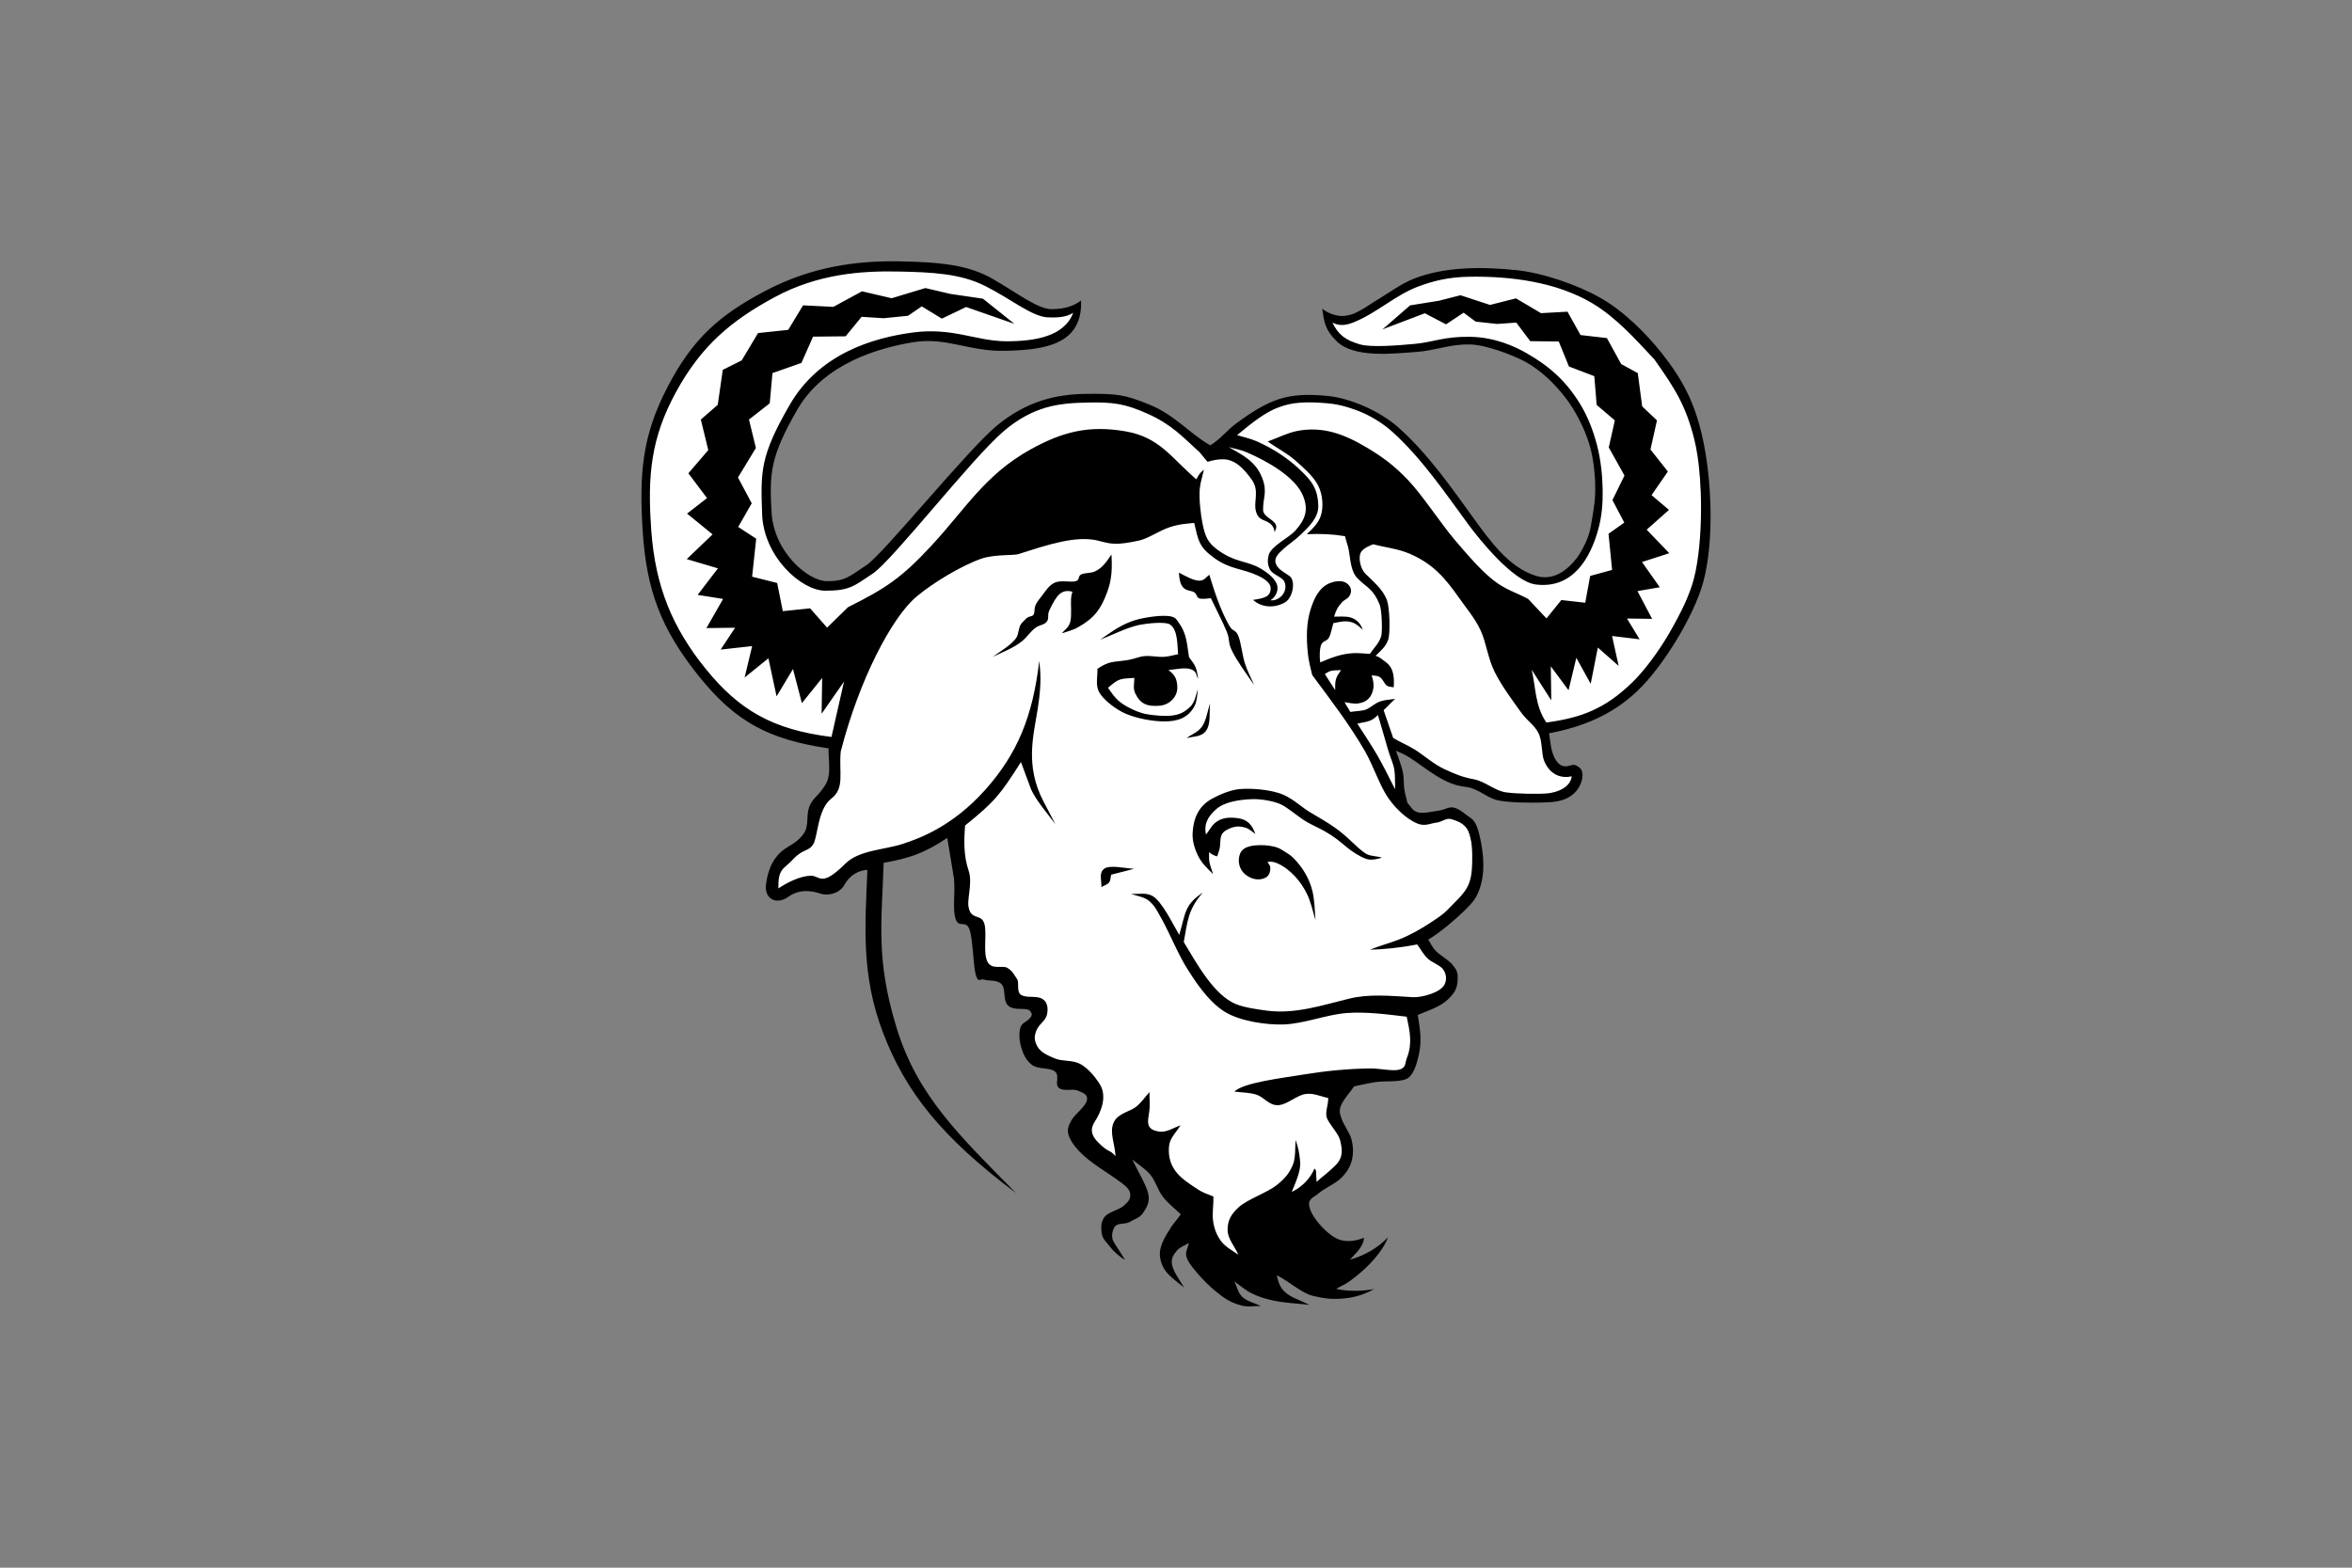 <?xml version="1.0" encoding="UTF-8"?>
<svg xmlns="http://www.w3.org/2000/svg" width="1200" height="800" viewBox="0 0 1200 800" fill="none">
  <rect x="0" y="0" width="1200" height="800" fill="#808080" stroke="none"/>
  <path d="M420.618 448.61C420.618 448.607 391.731 455.034 391.731 455.034L408.766 428.574L428.269 384.325L369.907 358.883L334.063 302.384L329.621 230.887L356.723 174.619L413.213 139.865L483.514 136.168L526.376 157.756L550.663 159.352L532.229 176.472L476.118 170.803L426.278 184.23L398.265 216.342L389.189 261.349L407.692 295.284L433.055 298.307L523.213 208.646L570.559 202.092L617.45 228.658L638.55 212.467L669.876 201.799L708.251 214.807L772.389 292.226L795.651 296.548L814.933 270.561L813.128 223.141L787.202 186.137L750.863 173.864L721.464 178.965L684.753 176.058L679.549 164.478L709.952 152.541L734.335 140.197L771.675 137.663L826.665 159.071L865.332 212.632L870.331 288.639L836.969 350.464L790.039 374.031L791.264 392.089L804.322 393.722L798.915 405.862L768.411 406.984L709.646 380.969L718.114 416.268H746.986L755.556 446.161L726.684 479.93L742.293 498.498L722.399 517.066L719.338 545.326L679.141 557.161L688.935 588.788L626.6 644.696L583.802 591.44L552.969 588.793L561.756 557.17L526.556 540.999L527.172 517.133L502.807 492.922L483.559 426.267L420.618 448.606V448.61Z" fill="white"></path>
  <path d="M442.546 443.888C438.839 444.14 434.012 445.801 430.774 451.605C428.132 456.345 421.939 457.101 419.047 456.145C414.231 454.553 408.074 453.45 402.111 457.7C396.148 461.948 389.708 458.735 390.838 450.991C391.967 443.247 394.765 436.35 402.19 432.078C418.406 422.749 407.136 416.256 416.036 406.894C424.954 397.513 422.984 394.641 422.688 381.901C392.547 377.374 375.465 368.687 356.39 344.854C337.315 321.021 329.92 301.403 327.943 271.522C325.966 241.642 327.68 222.276 340.59 197.474C353.5 172.673 367.092 160.733 390.647 148.349C414.202 135.965 437.281 133 458.614 133.362C479.947 133.722 494.161 135.285 506.215 142.162C518.268 149.038 529.295 157.694 536.324 157.756C543.354 157.817 548.14 155.977 551.557 153.359C552.469 176.521 531.623 178.533 512.973 179.022C494.324 179.511 482.862 171.796 465.686 174.666C448.508 177.536 420.383 185.353 406.683 209.201C392.982 233.048 392.515 241.478 393.654 261.477C394.792 281.476 412.005 296.397 421.722 296.559C431.437 296.721 433.607 293.906 442.111 288.361C450.616 282.813 494.036 229.063 508.851 216.99C523.668 204.917 538.289 201.189 554.076 200.995C569.863 200.801 573.897 201.337 586.629 206.555C599.361 211.773 607.186 221.382 617.451 227.255C622.698 224.168 625.957 219.557 630.772 216.038C647.99 203.454 656.936 200.061 677.401 202.054C689.164 203.199 703.994 209.918 712.843 217.612C728.601 231.313 741.619 250.387 752.138 264.877C760.331 276.161 769.969 289.663 783.729 293.884C798.754 298.49 810.061 279.03 811.72 268.236C812.661 262.12 813.888 256.76 813.898 250.029C813.909 243.295 813.221 235.126 811.28 228.11C809.34 221.094 806.016 214.113 802.417 208.324C796.559 198.902 786.974 189.042 777.001 183.971C771.404 181.124 758.236 175.949 749.936 175.767C739.765 175.547 732.016 178.963 722.614 179.603C711.232 180.38 690.901 182.939 681.979 174.145C676.299 168.55 675.585 164.817 674.615 157.52C677.125 159.587 680.632 160.946 683.756 161.21C690.882 161.812 697.556 155.993 703.309 152.62C708.047 149.843 714.758 144.879 720.983 142.37C736.976 135.922 756.621 136.108 773.504 137.835C787.036 139.219 804.581 145.239 816.449 151.955C828.373 158.701 839.864 170.074 848.281 180.797C858.871 194.289 864.658 205.863 868.493 222.691C873.396 244.179 874.755 276.459 868.828 297.646C864.157 314.341 848.649 339.989 835.447 352.561C822.427 364.962 807.393 370.947 790.297 374.22C790.966 377.672 791.076 380.889 791.961 383.718C793.217 387.734 795.621 392.211 800.559 390.795C802.528 390.23 803.582 389.742 806.178 392.013C808.773 394.284 807.423 403.057 800.12 406.994C796.418 408.99 792.51 409.424 786.582 409.542C780.651 409.661 771.397 409.685 764.959 408.559C758.523 407.432 754.678 402.324 747.548 401.524C736.531 400.292 728.095 392.332 719.261 386.639C715.575 384.262 714.331 384.239 712.207 383.038C713.355 386.552 714.885 390.2 715.648 393.579C716.413 396.956 716.087 400.086 716.493 402.789C716.897 405.491 717.647 407.592 718.084 409.783C719.849 411.361 720.413 413.762 723.377 414.517C726.344 415.271 730.989 414.097 734.024 413.688C737.059 413.28 739.095 411.627 741.475 412.08C743.858 412.531 746.117 414.237 748.112 415.836C750.109 417.435 751.826 417.668 753.441 421.657C755.057 425.646 756.54 433.815 756.761 439.276C756.982 444.736 756.37 449.664 754.752 453.997C753.134 458.33 751.712 460.251 747.33 464.542C742.948 468.834 735.813 475.132 728.693 479.519C730.004 481.461 730.585 483.238 732.631 485.345C734.674 487.452 738.937 489.813 740.833 492.037C742.728 494.26 743.69 495.855 743.716 498.348C743.747 500.841 743.625 504.081 741.6 506.799C736.561 513.566 730.597 514.777 723.349 517.96C724.567 525.574 725.563 531.013 723.8 538.614C723.08 541.712 721.484 548.735 717.662 550.537C713.84 552.338 706.471 551.465 701.808 552.207C697.142 552.948 694.532 553.652 690.895 554.375C688.686 557.568 685.396 561.094 684.268 563.957C683.139 566.82 683.48 567.847 684.427 570.771C685.376 573.695 688.602 577.952 689.516 581.376C690.43 584.8 690.608 588.486 689.755 591.919C688.9 595.352 687.439 597.843 684.512 600.892C681.587 603.941 675.832 606.336 672.965 608.807C670.096 611.279 667.242 611.575 668.023 615.665C669.1 621.283 677.307 630.393 683.245 632.562C686.803 633.863 691.58 633.453 695.902 631.629C695.609 636.427 691.457 639.661 688.744 642.847C696.09 640.746 703.215 636.725 708.142 631.394C706.614 636.024 701.356 643.456 693.492 649.983C685.626 656.509 685.674 655.174 681.765 657.77C688.898 659.203 695.531 658.816 701.057 657.823C698.028 659.493 693.062 661.842 686.485 662.532C679.908 663.222 675.852 662.734 669.925 661.295C663.997 659.854 658.585 654.465 651.402 650.751C652.102 653.416 652.599 656.62 655.62 659.36C658.641 662.101 663.212 663.494 668.07 665.864C661.886 665.162 655.387 664.95 649.309 663.61C644.81 662.618 641.787 661.565 638.495 659.935C635.205 658.305 632.664 655.925 629.75 653.923C631.147 656.591 631.561 659.728 633.938 661.928C636.315 664.128 640.178 664.947 643.303 666.458C640.044 666.387 636.908 667.094 633.53 666.244C630.148 665.394 626.978 664.059 623.463 661.469C619.948 658.88 616.324 655.692 613.324 652.432C610.327 649.173 606.625 644.947 605.505 641.941C604.383 638.935 606.178 636.832 606.515 634.279C604.445 635.64 601.899 636.389 600.308 638.363C598.718 640.337 597.309 642.14 598.013 645.581C598.717 649.023 601.893 653.229 604.138 657.057C597.437 651.577 593.695 649.466 592.1 642.857C590.608 636.669 594.469 631.051 597.406 626.371C598.862 624.048 601.044 621.885 602.407 619.641C599.38 616.68 595.92 614.134 593.327 610.755C590.732 607.378 589.644 602.808 586.995 599.578C584.347 596.346 580.784 594.3 577.682 591.665C580.409 597.523 584.891 604.708 585.864 609.242C586.836 613.776 584.773 616.551 583.164 618.999C581.554 621.446 578.957 621.992 576.493 623.496C574.029 625.001 570.198 623.814 568.729 626.046C567.262 628.279 566.868 631.637 568.271 633.85L574.025 642.932C571.905 641.861 568.253 638.749 566.606 636.541C564.96 634.333 562.433 632.294 562.088 629.308C561.742 626.325 561.573 623.734 563.507 621.075C565.441 618.418 570.736 617.528 573.107 615.484C575.476 613.441 576.805 612.111 576.67 609.47C576.535 606.827 573.956 604.939 571.737 603.274C564.966 598.195 556.281 593.516 550.53 587.394C547.281 583.936 545.722 581.143 545.069 578.757C544.417 576.372 545.107 574.511 546.722 571.577C548.335 568.642 553.87 564.723 554.543 561.535C555.216 558.347 552.421 557.663 549.897 556.539C547.374 555.414 542.582 557.115 540.242 555.159C537.902 553.204 540.929 549.094 538.293 546.84C535.656 544.586 529.621 545.845 526.506 543.421C523.392 540.996 522.104 537.986 521.031 534.468C519.958 530.951 519.837 527.097 520.564 524.55C521.291 522.002 523.476 521.556 524.794 520.236C526.113 518.916 527.256 517.821 525.499 515.852C523.743 513.883 517.986 515.962 514.676 513.434C511.366 510.908 513.392 504.854 511.052 502.304C508.713 499.752 504.514 500.751 502.299 499.936C500.083 499.12 499.213 501.997 497.855 497.448C496.496 492.898 496.459 479.34 494.631 474.279C492.802 469.219 489.213 473.938 487.545 468.908C485.878 463.878 487.458 455.837 486.709 448.241L483.305 427.575C471.436 435.548 463.601 438.051 450.849 440.304C449.785 471.504 446.854 489.876 457.444 524.493C468.034 559.107 489.465 579.507 518.377 608.813C480.226 580.23 462.012 556.994 450.612 527.226C439.21 497.454 441.4 472.556 442.546 443.888ZM645.272 431.347C648.207 431.479 651.774 432.224 653.835 433.561C655.897 434.901 658.085 435.995 659.956 437.899C664.625 442.654 668.126 448.387 669.674 454.976C670.66 459.176 670.807 464.563 671.166 469.493C669.753 464.936 668.804 460.183 666.791 456.098C663.618 449.659 658.225 443.374 651.529 440.478C649.319 439.522 647.846 439.7 646.629 439.869C647.173 440.782 648.084 441.548 648.124 442.885C648.165 444.222 647.865 446.839 645.597 447.939C641.94 449.713 637.876 448.466 635.052 445.969C632.205 443.453 631.234 439.197 632.726 435.54C634.501 431.181 641.269 431.17 645.272 431.346V431.347ZM608.471 425.145C608.839 417.651 611.544 411.331 618.259 407.657C621.732 405.757 627.082 403.301 631.998 402.723C636.722 402.169 648.209 402.574 655.118 405.728C660.425 408.15 664.039 411.92 668.699 414.675C673.357 417.433 676.671 419.28 681.106 422.372C687.915 427.116 691.907 432.341 696.627 435.473C698.897 436.978 702.09 436.755 705.105 437.675C702.761 438.371 699.698 439.138 697.17 438.33C694.017 437.322 689.61 434.44 687.165 432.374C682.843 428.723 680.602 426.942 675.886 424.189C673.07 422.548 668.433 420.615 665.339 418.597C662.243 416.579 656.868 412.151 653.893 410.652C650.111 408.749 643.303 407.69 639.092 407.813C633.291 407.982 624.894 408.939 620.405 413.012C615.947 417.06 614.253 420.622 615.258 425.879C616.938 423.945 618.056 421.515 619.738 420.076C623.223 417.099 627.223 416.954 631.561 417.519C636.434 418.154 638.888 420.968 640.498 425.595C639.414 424.8 637.423 423.052 635.851 422.51C632.16 421.237 629.37 421.629 625.914 423.483C621.833 425.672 622.943 428.912 622.355 432.516C622.086 434.177 621.458 435.515 621.01 437.017C619.476 436.611 618.057 435.972 616.896 434.821C616.944 436.505 616.699 437.977 617.044 439.87C617.387 441.763 618.309 444.011 618.941 446.081C616.099 443.239 613.191 440.593 611.356 436.923C609.52 433.25 608.275 429.176 608.471 425.145ZM613.388 370.604C615.483 367.495 616.096 362.726 617.388 358.85C616.871 363.76 617.864 369.16 615.467 372.716C613.069 376.273 608.859 375.65 605.37 376.684C608.084 374.615 611.292 373.712 613.388 370.604ZM563.245 443.415C565.933 441.237 573.192 442.978 578.619 443.367L566.915 446.364C566.552 447.69 566.716 449.212 565.826 450.343C564.934 451.475 563.24 451.896 561.949 452.669C562.076 449.183 560.554 445.591 563.245 443.415ZM601.493 292.198C604.733 293.942 608.845 296.248 611.707 296.319C614.569 296.391 615.319 294.449 617.002 293.328C619.649 301.964 622.69 311.453 627.199 319.289C629.089 322.573 630.293 321.046 631.73 324.346C633.164 327.644 633.802 334.356 635.163 338.571C636.526 342.784 638.303 345.886 639.873 349.544C635.886 343.895 630.735 336.692 628.513 331.991C626.293 327.291 627.714 326.882 625.917 322.405C624.119 317.929 620.485 310.95 617.769 305.223C615.825 305.481 613.417 305.835 611.939 305.379C610.46 304.923 610.755 303.351 609.42 302.334C608.083 301.318 605.835 301.712 603.962 300.09C602.088 298.468 601.662 295.142 601.493 292.198ZM584.047 334.811C587.095 334.544 590.882 335.361 593.739 335.199C596.593 335.036 598.632 334.296 601.079 333.844C600.625 329.543 601.056 321.64 597.085 318.768C594.52 316.913 583.987 318.309 581.173 318.917C574.841 320.282 567.468 324.061 561.345 326.424C567.213 322.325 572.283 318.525 579.321 316.409C583.552 315.137 593.426 313.483 597.792 314.663C599.786 315.2 600.19 316.026 601.398 317.715C605.554 323.518 605.542 328.534 606.621 335.294C607.68 336.945 608.81 338.047 609.669 339.751C610.526 341.455 611.011 344.136 611.251 346.327C610.163 344.75 610.829 342.772 607.816 341.598C604.801 340.423 600.186 341.52 596.124 341.945C599.085 344.081 600.556 346.138 600.669 350.655C600.802 355.958 596.313 359.775 591.624 360.138C585.116 360.643 581.761 359.214 579.128 353.652C577.975 351.215 578.812 348.284 578.715 345.908C570.895 346.453 571.023 346.198 565.307 350.963C568.414 355.513 570.371 358.131 575.505 360.854C578.384 362.383 581.643 363.868 585.211 364.475C588.78 365.082 594.633 365.669 598.382 365.093C602.13 364.518 604.254 363.448 607.033 360.878C609.814 358.307 610.069 354.626 611.155 351.716C610.907 354.517 610.586 358.082 609.546 360.115C606.384 366.29 600.915 368.12 594.384 368.141C588.115 368.161 580.362 366.715 574.53 364.298C569.868 362.365 562.139 356.893 560.304 352.139C559.05 348.89 560.043 344.904 559.911 341.286C566.367 336.993 567.965 338.049 575.603 336.792C578.799 336.266 580.996 335.078 584.046 334.811H584.047ZM546.439 305.734C546.621 303.162 546.906 303.217 547.139 301.958C541.258 300.385 538.899 304.2 535.451 311.287C534.16 313.938 535.437 315.517 534.053 317.262C532.671 319.007 530.442 318.762 528.197 320.439C525.952 322.114 523.726 325.323 521.627 327.058C517.318 330.619 511.496 332.794 506.498 335.19C509.91 332.673 516.533 328.854 518.675 325.196C519.812 323.256 519.644 319.599 521.412 317.855C523.18 316.11 523.8 314.904 526.083 314.458C528.366 314.014 527.448 311.366 528.185 309.264C528.921 307.16 530.388 305.667 531.949 303.565C533.51 301.463 535.479 298.308 538.561 297.162C541.643 296.015 546.45 297.254 548.784 296.595C551.115 295.935 549.776 294.238 551.47 293.221C553.167 292.203 556.465 292.652 558.731 291.563C562.748 289.632 564.669 286.408 567.085 282.956C567.436 290.386 567.35 295.735 564.68 302.724C561.673 310.59 558.626 315.225 550.093 320.063C547.153 321.729 544.227 322.307 541.789 323.182C543.21 321.243 545.245 320.402 546.054 317.366C546.861 314.329 546.258 308.307 546.439 305.734ZM684.209 341.958C680.152 342.222 679.19 341.688 675.943 343.978C677.703 346.716 679.463 349.454 681.22 352.193C681.065 346.787 681.591 345.704 684.209 341.958ZM673.578 338.03C679.198 335.636 684.094 333.7 690.208 333.317C692.657 333.163 696.462 333.543 698.937 333.655C701.045 330.552 703.732 328.104 704.715 324.562C705.368 322.212 705.046 311.307 703.892 308.476C700.53 300.237 697.263 299.889 692.636 295.169C689.279 291.747 689.145 286.534 688.141 280.693C687.774 278.548 686.72 275.833 686.226 273.619C680.178 272.599 673.674 272.264 666.716 272.612C670.09 269.376 673.352 266.42 674.32 261.561C675.286 256.703 674.5 250.73 671.739 246.373C668.976 242.017 664.565 238.222 660.516 234.671C656.464 231.123 650.658 228.193 646.82 225.289C651.812 223.502 656.91 220.876 661.799 219.928C674.537 217.457 685.513 221.236 697.799 228.664C704.943 232.985 710.851 237.089 718.319 244.906C725.785 252.724 735.046 267.063 742.274 275.567C749.502 284.07 755.338 290.796 761.644 295.867C767.951 300.94 773.659 302.384 779.665 305.641L789.026 315.583L796.603 306.207L808.794 307.587L811.312 293.903L822.501 290.838L820.676 272.392L828.72 266.683L822.674 255.205L828.817 242.666L820.808 228.331L823.897 214.527L814.625 206.627L813.415 191.959L800.48 187.025L795.292 174.264L780.749 174.101L773.616 164.628L763.826 165.314L752.913 164.125L746.741 159.569L737.785 165.515L726.947 159.863L705.403 168.043L719.447 155.829L733.998 153.505L745.145 150.663L760.199 155.607L773.45 152.251L786.226 159.804L799.746 159.056L806.387 170.972L819.849 172.527L827.134 185.776L835.599 190.398L837.847 207.372L845.387 214.524L842.072 229.375L850.955 240.622L842.626 252.673L851.532 260.205L840.147 270.295L851.678 282.305L837.752 286.796L846.823 299.677L835.447 301.64L842.907 315.802L830.087 315.632L836.545 326.24L822.483 324.547L825.847 339.809L815.221 330.461L811.58 348.957L804.247 335.676L800.275 352.242L791.223 340.026L791.47 357.397L781.465 341.777C783.574 350.64 783.152 360.343 788.973 368.698C807.006 366.257 818.792 361.713 832.608 348.419C845.192 336.311 860.232 311.066 864.304 295.053C868.951 276.781 869.094 243.175 864.519 224.572C860.112 206.661 854.388 198.106 844.157 183.49C834.379 173.104 824.763 162.135 812.353 154.729C794.136 143.859 770.777 140.927 750.015 141.21C738.519 141.367 730.819 143.575 723.946 146.074C711.927 150.445 702.314 159.979 690.095 164.69C686.11 166.226 682.915 166.274 679.777 164.598C682.85 170.745 686.194 173.503 693.857 175.74C699.401 177.359 712.629 176.335 721.736 175.495C731.511 174.592 736.611 171.685 749.915 171.868C762.909 172.046 773.205 176.982 778.834 180.201C790.45 186.842 798.78 194.211 806.016 205.882C809.991 212.291 812.775 219.522 814.736 226.901C816.697 234.281 817.556 242.545 817.681 249.77C817.807 256.993 817.255 263.443 815.488 269.943C811.356 285.163 802.237 300.65 783.508 298.258C772.047 296.793 754.768 275.28 748.982 267.388C737.305 251.459 725.292 233.833 710.619 220.568C701.674 212.483 689.426 206.917 677.399 205.818C654.835 203.753 648.143 208.039 631.159 222.038C634.614 223.14 637.987 223.748 641.528 225.344C649.387 228.884 656.574 233.461 662.844 239.331C669.414 245.485 672.36 249.379 672.594 258.19C672.749 264.04 667.935 268.731 663.524 272.951C660.823 275.535 657.251 277.901 655.064 279.907C652.167 282.569 648.579 285.48 652.219 289.72C653.588 291.314 655.965 292.516 657.97 294.004C661.153 296.366 659.695 305.144 655.503 307.471C650.139 310.448 643.73 310.116 639.305 306.132C644.889 305.295 648.436 304.555 648.29 299.988C648.206 297.34 644.842 295.141 641.537 293.635C633.57 290.003 627.553 290.539 619.624 284.834C611.615 279.068 611.439 275.912 609.274 266.86C605.412 267.264 601.857 267.353 596.694 269.063C591.53 270.772 585.824 274.841 581.136 275.848C569.33 278.388 566.978 277.635 560.517 275.963C549.142 273.018 534.329 278.059 519.617 282.766C517.169 283.548 507.274 282.792 500.613 285.129C490.325 288.739 475.89 297.48 467.553 304.501C454.921 315.141 438.32 346.983 428.94 383.532C427.954 394.642 431.114 402.127 424.115 407.554C417.116 412.98 417.31 426.883 414.937 430.782C412.564 434.679 409.817 432.957 404.708 438.433C399.6 443.908 397 442.993 397.128 453.346C401.53 450.452 407.949 447.087 413.584 446.884C418.575 446.704 418.628 453.275 431.438 440.61C438.289 433.836 451.451 433.629 460.583 430.64C469.716 427.651 486.173 421.494 502.657 403.067C519.138 384.64 527.026 365.24 530.223 337.194C530.731 342.167 531.615 347.774 529.485 361.492C527.356 375.209 522.767 390.615 532.435 409.069L538.458 420.566C534.872 415.672 527.868 407.689 525.759 402L520.894 388.877C510.011 405.963 507.51 409.02 492.392 421.262C491.79 428.856 491.642 436.777 494.125 444.043C496.607 451.31 492.65 459.686 494.539 464.472C496.427 469.257 500.795 466.533 502.221 471.379C503.647 476.224 501.476 485.803 503.688 490.525C505.9 495.248 511.327 492.382 513.957 493.907C516.587 495.434 517.447 497.525 518.854 499.532C520.26 501.538 518.304 506.28 521.165 507.819C524.024 509.36 528.486 508.054 531.462 509.533C534.438 511.011 534.89 514.565 534.176 517.749C533.462 520.932 530.282 522.394 528.886 525.631C527.49 528.869 527.646 531.123 529.324 534.096C531 537.07 534.714 538.707 538.415 540.207C542.117 541.709 547.318 540.866 551.138 542.941C554.957 545.016 558.391 549.151 560.407 552.157C562.424 555.161 562.984 557.281 562.881 560.441C562.777 563.6 561.496 567.239 559.81 570.29C558.123 573.341 554.403 577.054 560.211 582.883C566.021 588.708 565.806 586.197 569.134 589.977C568.772 583.438 566.071 578.112 568.046 573.19C570.022 568.267 575.954 567.411 579.081 565.197C582.208 562.982 584.009 559.94 586.474 557.311C586.438 560.694 586.8 564.33 586.416 566.877C585.632 572.054 584.104 576.65 591.82 577.481C595.296 577.854 598.596 575.6 602.254 574.247C600.338 577.679 597.006 580.437 596.505 584.544C596.005 588.648 596.607 593.157 599.448 597.231C602.291 601.302 607.202 604.327 610.798 606.719C614.394 609.115 616.321 609.306 619.085 610.601C619.221 614.637 618.426 618.909 618.886 622.71C619.346 626.511 620.544 629.876 622.743 633.018C624.941 636.161 628.468 637.964 631.79 640.288C629.969 636.047 626.275 632.024 626.325 627.565C626.376 623.107 627.712 619.948 632.059 615.993C636.408 612.037 646.587 608.606 651.387 604.759C656.188 600.912 657.736 598.555 659.459 594.82C661.184 591.085 660.704 585.067 661.021 581.711C662.603 586.414 662.827 587.876 663.34 592.796C663.857 597.718 660.474 604.621 659.04 608.263C664.978 605.396 668.747 600.812 670.65 596.332C671.922 597.087 671.281 599.157 671.749 603.146C673.865 601.041 676.271 599.421 678.401 597.433C680.533 595.448 682.869 593.701 683.926 590.929C684.982 588.157 684.55 585.21 683.763 581.989C682.978 578.768 679.377 575.033 677.439 571.51C675.502 567.989 677.782 564.531 677.65 560.287C673.773 559.621 670.479 557.645 666.022 558.287C661.563 558.928 656.455 563.932 651.898 563.99C647.34 564.048 644.782 559.779 641.046 558.606C637.309 557.432 633.53 557.561 629.773 557.039C634.531 552.48 652.999 550.309 665.632 548.249C676.747 546.436 687.778 545.389 699.04 545.229C704.07 545.158 710.534 546.82 714.027 545.816C717.521 544.814 716.775 542.434 717.812 539.84C720.711 532.588 719.282 526.13 717.705 518.827C707.594 517.642 697.06 516.191 686.874 516.973C676.913 517.739 665.12 522.472 654.847 522.794C645.916 523.071 632.691 521.083 625.022 516.407C615.65 510.696 608.399 498.428 605.825 494.489C601.633 488.072 596.346 475.485 593.128 469.73C589.912 463.975 589.203 462.364 586.527 459.963C583.851 457.561 580.185 457.375 577.015 456.081C580.67 456.454 584.66 455.297 587.98 457.201C592.969 460.063 598.55 471.923 601.654 477.085C604.942 466.062 604.175 461.729 613.689 455.513C606.021 464.108 605.831 470.618 603.962 480.736C610.338 491.202 619.204 507.872 630.803 512.498C634.993 514.17 642.189 515.219 646.719 515.779C660.815 517.523 674.413 513.057 688.258 509.637C698.379 507.138 708.648 508.146 720.957 508.869C725.136 509.114 734.989 506.6 737.03 502.373C738.132 500.093 738.05 497.353 736.469 494.922C734.883 492.492 730.664 491.317 728.402 489.13C726.14 486.942 724.839 484.345 723.058 481.953C713.657 483.757 705.923 484.45 698.945 484.64C703.95 482.578 708.752 481.401 713.963 479.364C719.171 477.327 725.086 473.982 729.29 471.207C733.495 468.431 736.179 466.82 739.221 463.591C742.262 460.359 746.162 457.03 748.403 453.08C750.648 449.13 750.995 444.711 751.119 439.822C751.245 434.935 751.033 428.076 749.148 424.138C747.265 420.199 743.633 419.006 740.715 418.074C737.797 417.143 735.797 419.499 732.762 419.817C729.725 420.135 726.888 422.049 722.497 419.984C718.106 417.919 712.901 413.716 708.461 407.476C704.023 401.238 700.85 391.04 696.324 383.194C688.525 369.67 678.805 357.036 669.51 344.505C668.744 341.414 667.595 337.144 667.212 332.952C666.545 325.648 666.419 318.059 668.686 310.938C670.424 305.483 672.951 299.721 678.664 297.483C680.949 296.588 683.84 296.233 685.882 296.99C687.927 297.744 689.932 300.052 689.128 302.717C688.246 305.647 686.216 305.727 684.836 307.206C682.495 309.716 681.558 311.557 680.674 314.686C683.204 314.645 686.624 314.452 688.703 314.999C691.414 315.714 693.939 317.511 695.315 321.353C692.079 318.484 690.471 317.166 686.432 317.064C684.581 317.018 682.333 317.681 680.285 317.989C679.52 320.478 679.071 323.531 677.99 325.457C676.909 327.383 674.807 326.921 674.016 329.17C673.226 331.418 673.18 335.076 673.578 338.03ZM701.854 334.656C703.093 335.145 703.566 335.252 705.136 336.447C706.707 337.64 708.872 338.834 710.115 341.688C711.361 344.544 711.303 348.96 711.038 350.758C709.946 350.438 708.458 350.654 707.325 349.686C706.196 348.717 705.521 346.525 704.073 345.587C702.622 344.648 701.413 344.854 699.81 344.651C700.633 346.994 701.034 349.337 700.651 351.461C699.82 356.098 697.094 358.447 692.681 359.001C690.754 359.243 687.693 358.609 686.016 358.304C686.793 360.04 688.11 361.561 688.889 363.298C692.621 362.757 695.388 362.835 697.393 361.896C699.4 360.957 701.552 358.855 704.127 357.964C706.703 357.073 709 357.087 711.819 356.648C709.598 358.561 708.141 360.474 705.924 362.388L710.802 376.566C714.25 378.722 717.484 379.859 721.828 382.522C726.174 385.184 731.384 389.949 737.043 392.548C742.702 395.147 746.072 396.561 751.985 397.676C757.897 398.791 762.602 403.58 768.421 404.358C774.238 405.137 785.106 405.294 789.591 404.856C794.681 404.36 801.295 401.732 801.888 396.151C797.62 397.204 791.1 396.259 787.809 388.227C786.347 384.66 787.065 378.101 784.827 373.882C782.593 369.665 779.475 368.311 775.751 363.114C772.027 357.917 765.937 349.719 762.516 342.757C759.098 335.795 758.293 327.908 755.402 321.669C752.511 315.432 748.149 310.393 744.769 305.585C737.389 295.077 731.437 287.894 719.278 282.594C713.43 280.044 706.772 279.365 700.519 277.75C697.975 278.89 694.486 280.148 693.867 283.125C693.247 286.101 694.437 290.496 696.596 292.73C700.211 296.464 705.567 300.502 707.673 306.439C709.026 310.248 709.419 323.019 708.246 326.485C707.03 330.083 704.203 332.26 701.854 334.656ZM703.031 364.884C701.902 365.858 701.042 366.859 699.224 367.668C697.409 368.477 694.929 368.687 692.521 369.288C695.899 374.547 699.448 379.86 702.683 385.388C705.921 390.916 708.727 396.969 711.817 402.758C711.671 399.44 711.868 395.902 711.385 392.802C710.902 389.703 709.497 386.99 708.105 382.337C706.714 377.684 705.003 371.353 703.031 364.884ZM612.145 249.269C611.668 254.441 612.544 262.528 613.615 267.592C614.898 273.654 616.135 276.797 621.053 280.45C630.062 287.137 635.813 286.01 642.743 289.887C646.04 291.733 650.219 294.827 651.438 298.096C652.658 301.366 650.634 304.917 648.133 306.312C652.507 306.963 657.411 302.032 655.364 296.97C654.356 294.479 649.559 293.369 648.087 290.855C646.619 288.342 646.622 285.754 647.314 283.202C648.564 278.601 657.667 274.42 660.884 270.783C665.834 265.186 667.734 260.504 664.931 253.297C660.994 243.171 645.783 235.045 636.681 231.072C632.511 229.253 630.174 229.123 626.923 228.149C633.58 232.05 640.598 235.158 643.965 243.879C646.777 251.162 644.343 253.907 644.436 260.248C644.48 263.189 648.351 264.659 650.07 266.517C651.567 268.132 651.446 269.33 650.25 271.56C650.118 269.549 649.26 268.048 647.716 266.955C645.167 265.148 642.422 265.537 641.064 261.833C639.003 256.201 643.09 250.867 638.495 244.544C635.058 239.813 630.486 234.518 624.319 234.38C621.401 234.313 619.206 234.754 616.088 235.675L611.931 230.674L611.836 230.609C603.381 222.893 597.596 216.534 585.736 211.231C573.876 205.929 568.031 205.126 554.433 205.428C540.834 205.729 527.339 206.866 511.589 220.449C495.84 234.031 455.248 286.041 445.404 292.623C435.561 299.205 433.381 301.436 421.082 301.438C408.781 301.442 389.585 284.043 388.833 262.301C388.08 240.557 387.778 232.829 402.892 206.635C418.008 180.44 445.391 172.396 465.707 169.68C486.025 166.965 498.234 174.12 513.263 174.154C528.291 174.189 543.143 171.593 547.523 159.642C545.38 160.918 542.508 162.356 534.431 161.934C526.355 161.51 515.157 152.16 502.561 145.895C489.964 139.631 475.946 138.896 457.967 138.557C439.988 138.218 417.553 139.592 395.326 151.591C373.1 163.589 357.928 176.321 345.037 199.804C332.144 223.29 330.218 242.464 332.296 270.898C334.374 299.332 343.144 320.48 360.03 341.292C376.916 362.103 393.791 372.286 424.22 376.071L430.627 347.816L419.19 364.227L419.473 345.974L409.129 358.809L404.592 341.403L396.212 355.358L392.05 335.923L379.906 345.745L383.75 329.707L367.682 331.486L375.063 320.339L360.413 320.518L368.936 305.636L355.937 303.572L366.302 290.037L350.387 285.318L363.564 272.7L350.553 262.097L360.73 254.182L351.213 241.519L361.364 229.702L357.575 214.097L366.196 206.583L368.761 188.748L378.435 183.89L386.758 169.968L402.143 168.335L409.733 155.812L425.183 156.598L439.785 148.663L454.928 152.19L472.129 146.995L484.868 149.98L501.494 152.423L517.545 165.258L492.924 156.663L480.538 162.601L470.3 156.353L463.252 161.141L450.78 162.39L439.595 161.668L431.441 171.621L414.822 171.792L408.892 185.201L394.113 190.386L392.731 205.798L382.133 214.101L385.664 228.604L376.513 243.668L383.533 256.844L376.623 268.903L385.816 274.902L383.731 294.284L396.516 297.506L399.396 311.884L413.328 310.435L421.984 320.287L432.682 309.84C452.184 300.117 460.216 294.677 475.415 278.238C492.718 259.524 502.634 242.222 525.681 229.409C542.21 220.219 555.692 216.911 574.26 220.12C591.693 223.132 597.531 233.589 610.371 244.605C611.732 242.141 612.008 241.489 614.25 239.675C613.547 242.874 612.428 246.193 612.144 249.27L612.145 249.269Z" fill="black"></path>
</svg>
